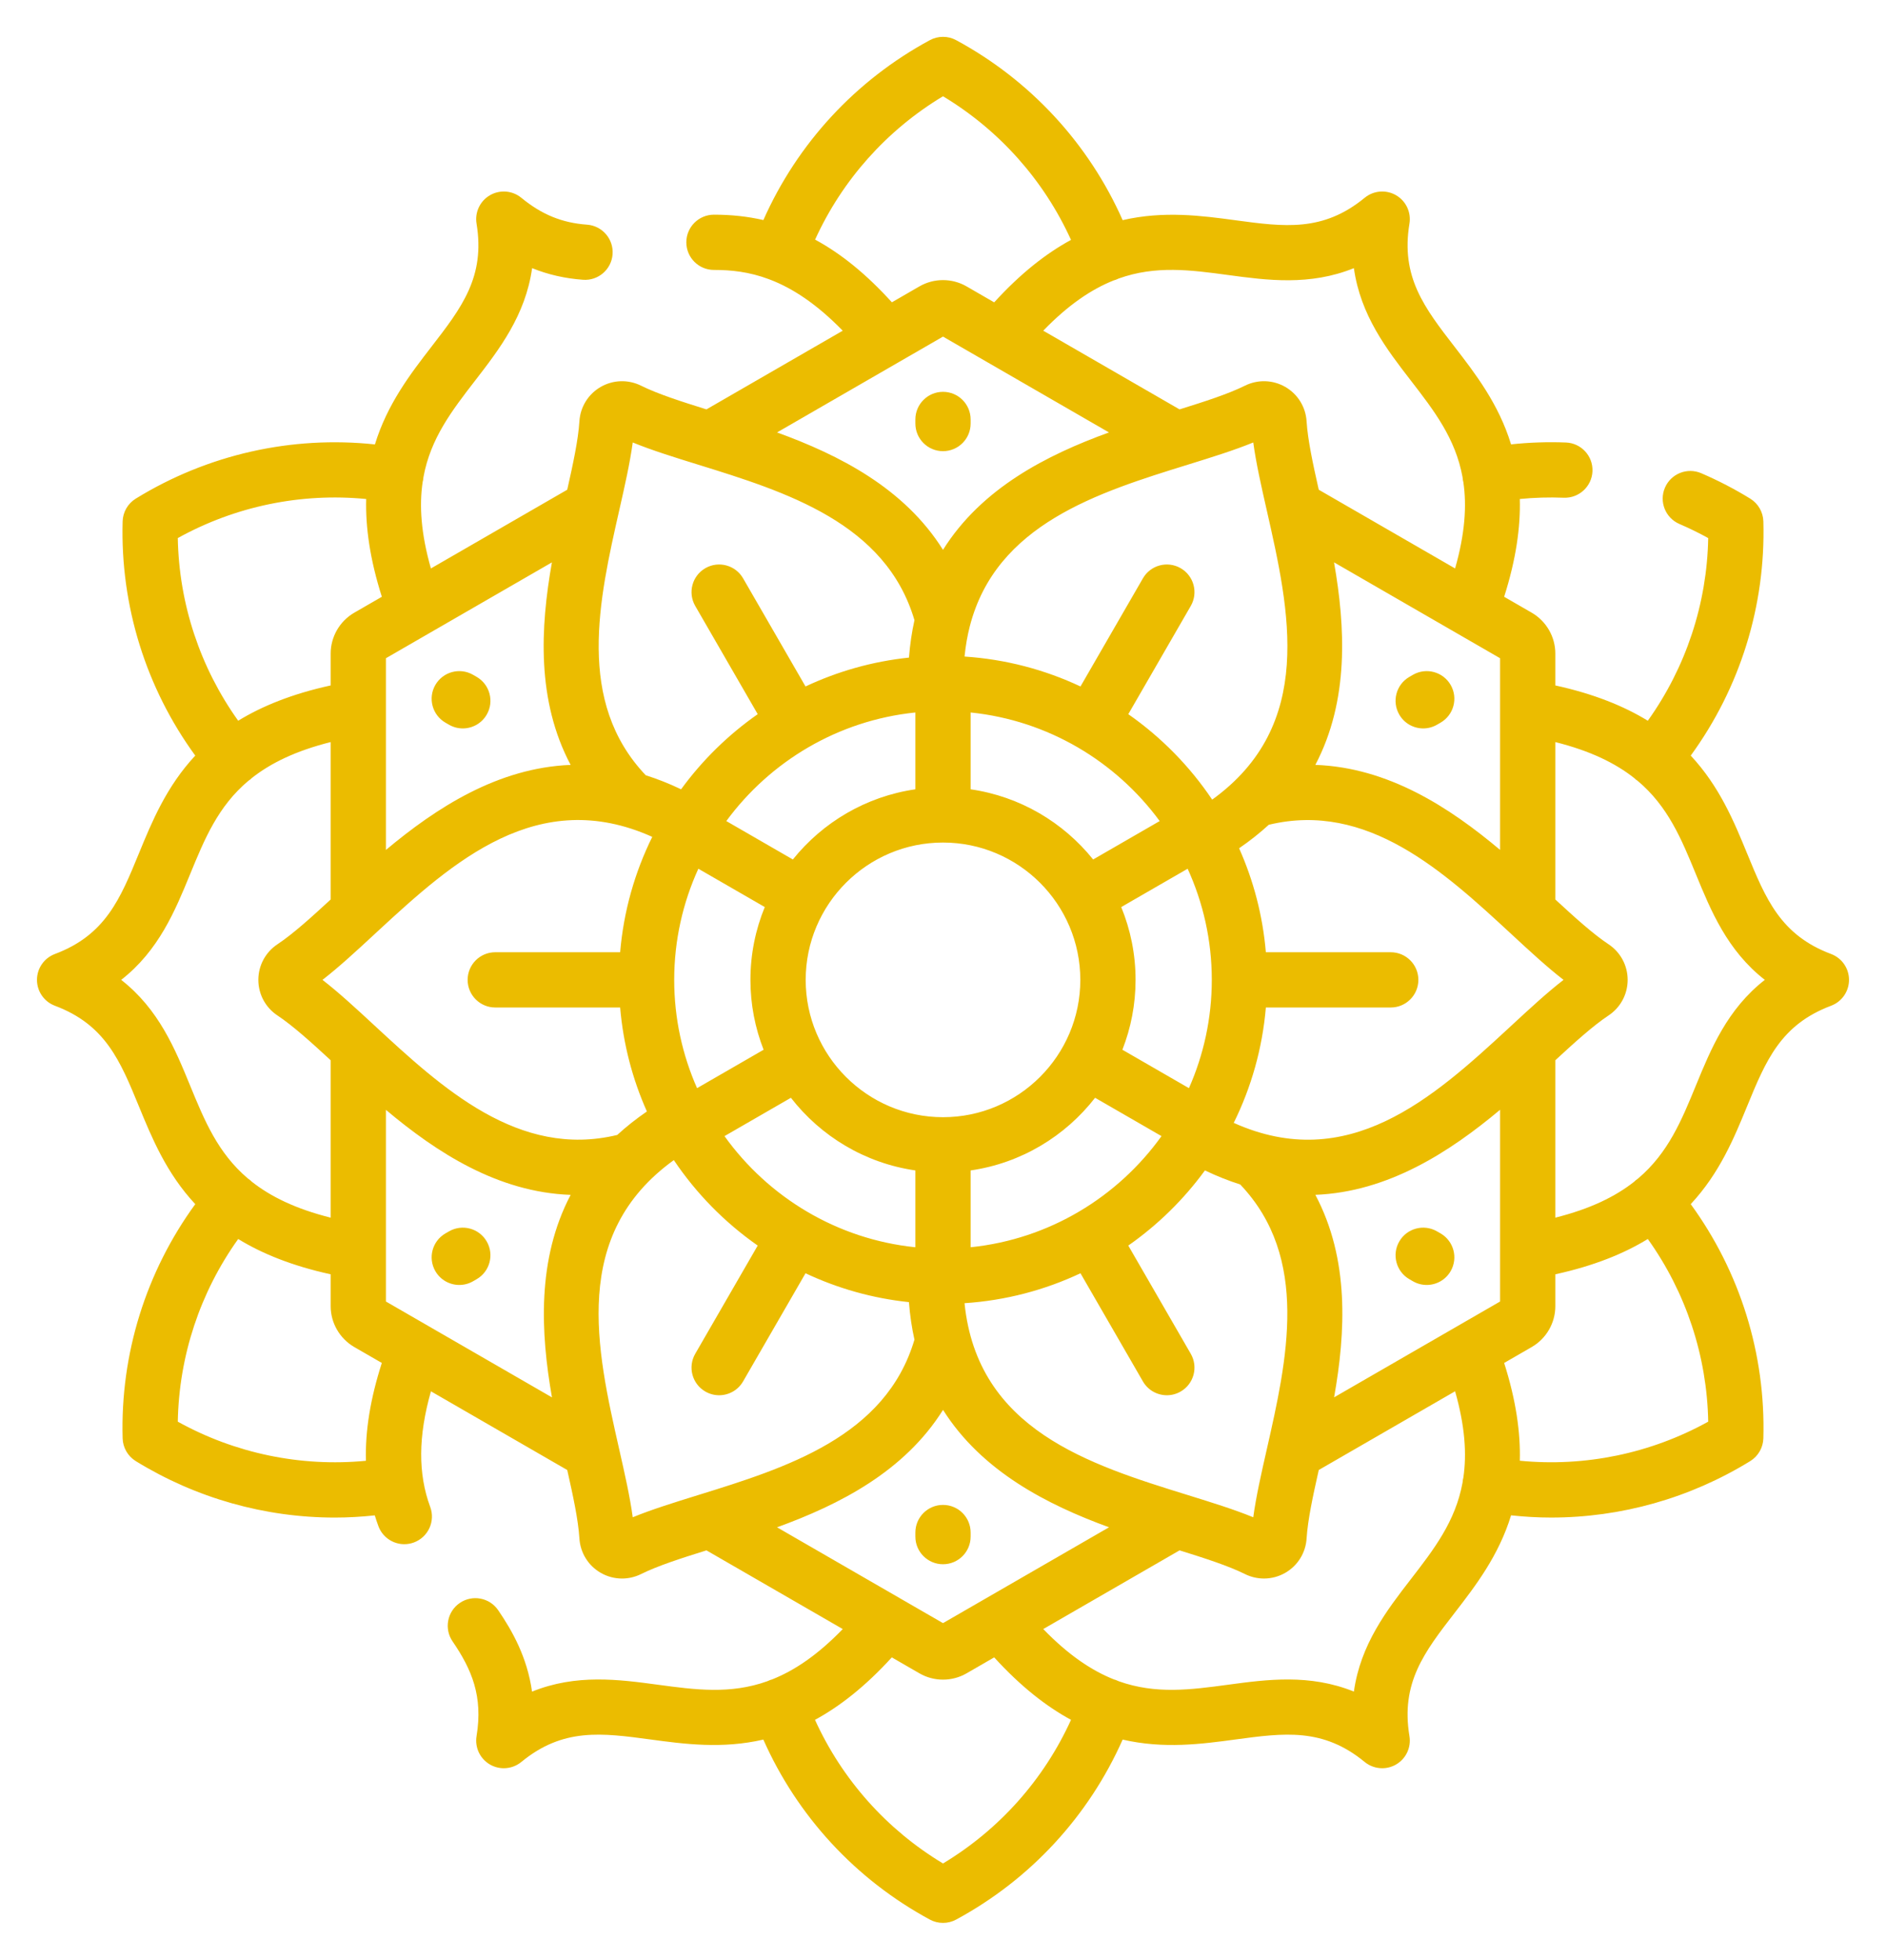 <?xml version="1.0" encoding="UTF-8"?> <svg xmlns="http://www.w3.org/2000/svg" width="512" height="532" viewBox="0 0 512 532" fill="none"> <g clip-path="url(#clip0)" filter="url(#filter0_f)"> <path d="M497.098 258.979C483.383 253.827 479.369 244.046 474.286 231.664C470.768 223.094 466.824 213.517 458.991 205.118C472.372 186.752 479.35 164.447 478.707 141.54C478.636 139.013 477.297 136.691 475.144 135.365C470.935 132.772 466.46 130.449 461.845 128.462C458.039 126.824 453.628 128.581 451.991 132.384C450.353 136.189 452.109 140.601 455.914 142.239C458.589 143.391 461.206 144.673 463.733 146.068C463.406 163.93 457.677 181.193 447.338 195.655C440.849 191.678 432.682 188.357 422.23 186.072V177.411C422.23 172.876 419.792 168.639 415.839 166.336L408.337 162.004C411.584 151.806 412.79 143.069 412.588 135.46C416.55 135.074 420.542 134.956 424.52 135.115C428.641 135.279 432.148 132.06 432.314 127.921C432.48 123.782 429.259 120.293 425.12 120.127C420.149 119.928 415.16 120.104 410.213 120.631C406.854 109.658 400.537 101.46 394.877 94.134C386.693 83.542 380.23 75.175 382.629 60.718C383.141 57.635 381.688 54.558 378.982 52.995C376.278 51.433 372.885 51.711 370.47 53.694C359.147 62.997 348.668 61.582 335.403 59.792C326.224 58.553 315.96 57.18 304.771 59.764C295.563 38.994 279.734 21.799 259.566 10.9C257.342 9.7 254.662 9.7 252.436 10.9C232.275 21.785 216.448 38.97 207.238 59.736C202.967 58.76 198.54 58.279 193.906 58.279C193.875 58.279 193.842 58.279 193.809 58.279C189.667 58.285 186.314 61.648 186.32 65.79C186.326 69.929 189.682 73.279 193.82 73.279H193.921C198.41 73.279 203.331 73.765 208.746 75.791C208.847 75.833 208.944 75.881 209.048 75.919C209.103 75.939 209.158 75.951 209.213 75.97C215.119 78.264 221.612 82.412 228.777 89.774L191.784 111.133C184.94 109.004 178.575 106.954 174.033 104.701C170.534 102.965 166.429 103.095 163.057 105.046C159.686 106.997 157.532 110.487 157.294 114.364C156.973 119.422 155.567 125.956 153.99 132.944L116.979 154.314C114.283 144.852 113.789 137.288 114.741 130.837C114.786 130.657 114.833 130.478 114.866 130.293C114.913 130.026 114.944 129.759 114.962 129.494C116.884 118.995 122.698 111.453 128.994 103.304C135.504 94.877 142.661 85.612 144.454 72.791C148.799 74.55 153.386 75.594 158.276 75.95C162.41 76.253 166.001 73.145 166.3 69.014C166.599 64.883 163.495 61.29 159.363 60.99C152.564 60.496 147.065 58.246 141.531 53.697C139.118 51.713 135.723 51.433 133.018 52.995C130.311 54.558 128.858 57.635 129.37 60.718C131.769 75.175 125.306 83.541 117.122 94.134C111.46 101.463 105.14 109.664 101.782 120.643C79.182 118.237 56.373 123.349 36.857 135.364C34.703 136.69 33.363 139.012 33.292 141.541C32.649 164.447 39.627 186.753 53.008 205.119C45.175 213.518 41.23 223.095 37.713 231.665C32.631 244.047 28.616 253.828 14.901 258.98C11.976 260.079 10.039 262.876 10.039 266.001C10.039 269.126 11.977 271.923 14.901 273.022C28.616 278.174 32.63 287.955 37.713 300.337C41.231 308.907 45.175 318.484 53.009 326.883C39.628 345.249 32.65 367.554 33.292 390.46C33.363 392.989 34.703 395.311 36.857 396.637C53.244 406.724 71.954 411.967 90.916 411.967C94.52 411.967 98.133 411.753 101.742 411.372C102.043 412.351 102.367 413.323 102.724 414.289C103.842 417.318 106.709 419.193 109.76 419.193C110.622 419.193 111.5 419.043 112.358 418.727C116.243 417.292 118.23 412.979 116.795 409.093C113.47 400.086 113.512 389.958 116.988 377.692L153.992 399.058C155.57 406.046 156.976 412.578 157.294 417.619C157.532 421.514 159.687 425.004 163.058 426.955C164.854 427.994 166.855 428.517 168.863 428.517C170.628 428.517 172.396 428.113 174.032 427.302C178.576 425.049 184.941 422.999 191.785 420.87L228.785 442.233C221.958 449.283 215.671 453.491 209.625 455.897C209.432 455.95 209.24 456.005 209.049 456.074C208.783 456.17 208.529 456.283 208.281 456.405C198.235 459.984 188.802 458.721 178.603 457.344C168.048 455.92 156.441 454.352 144.434 459.215C143.127 449.888 139.074 442.714 135.24 437.109C132.902 433.69 128.236 432.813 124.815 435.152C121.396 437.49 120.52 442.157 122.859 445.576C128.065 453.188 131.165 460.473 129.371 471.284C128.859 474.367 130.312 477.444 133.018 479.007C134.185 479.681 135.479 480.012 136.768 480.012C138.467 480.012 140.157 479.435 141.53 478.307C152.854 469.004 163.332 470.419 176.597 472.209C185.776 473.447 196.04 474.82 207.229 472.236C216.437 493.006 232.266 510.202 252.434 521.1C253.546 521.701 254.773 522.002 255.999 522.002C257.225 522.002 258.452 521.701 259.564 521.1C279.732 510.202 295.561 493.006 304.769 472.236C315.958 474.821 326.222 473.448 335.401 472.209C348.668 470.419 359.143 469.003 370.468 478.307C371.841 479.435 373.531 480.012 375.23 480.012C376.519 480.012 377.813 479.68 378.98 479.007C381.686 477.444 383.139 474.367 382.627 471.284C380.228 456.827 386.691 448.461 394.875 437.868C400.536 430.54 406.856 422.339 410.214 411.362C413.842 411.748 417.475 411.964 421.102 411.964C440.053 411.963 458.759 406.723 475.14 396.638C477.294 395.312 478.634 392.99 478.705 390.461C479.348 367.555 472.37 345.249 458.989 326.883C466.822 318.484 470.767 308.907 474.284 300.337C479.366 287.955 483.381 278.174 497.096 273.022C500.021 271.923 501.958 269.126 501.958 266.001C501.958 262.876 500.022 260.078 497.098 258.979V258.979ZM322.562 405.891C295.637 397.545 265.348 388.154 261.845 353.771C273.033 353.033 283.656 350.196 293.323 345.647L310.274 375.009C311.663 377.415 314.184 378.76 316.776 378.76C318.048 378.76 319.339 378.436 320.519 377.754C324.106 375.683 325.335 371.096 323.264 367.509L306.301 338.127C314.312 332.523 321.35 325.62 327.108 317.726C330.361 319.286 333.552 320.549 336.679 321.535C355.667 341.495 349.413 369.14 343.866 393.594C342.396 400.072 340.99 406.273 340.226 411.886C334.988 409.743 328.912 407.859 322.562 405.891V405.891ZM256 440.623L210.945 414.609C227.859 408.465 245.497 399.499 256.009 382.731C266.568 399.457 284.342 408.495 301.071 414.604L256 440.623ZM196.68 308.417L214.711 298.01C222.83 308.459 234.811 315.757 248.499 317.733V338.587C227.176 336.399 208.559 324.981 196.68 308.417ZM104.77 353.315V301.288C118.548 312.865 135.133 323.658 154.917 324.366C145.709 341.879 146.77 361.795 149.844 379.339L104.77 353.315ZM167.56 308.102C140.779 314.564 119.97 295.327 101.568 278.3C96.691 273.787 92.023 269.468 87.544 266C92.022 262.535 96.693 258.212 101.574 253.696C101.884 253.41 102.555 252.79 102.579 252.766C123.019 233.865 146.048 213.244 177.073 227.179C172.337 236.769 169.299 247.34 168.352 258.499H134.45C130.307 258.499 126.95 261.857 126.95 265.999C126.95 270.141 130.307 273.499 134.45 273.499H168.352C169.198 283.47 171.712 292.972 175.617 301.724C172.647 303.759 169.973 305.89 167.56 308.102V308.102ZM248.5 193.414V214.268C235.107 216.201 223.347 223.229 215.241 233.318L197.174 222.89C209.071 206.699 227.473 195.57 248.5 193.414V193.414ZM244.119 98.236C244.15 98.219 244.179 98.201 244.209 98.184L256 91.376L301.056 117.39C284.144 123.533 266.51 132.498 256 149.263C245.49 132.498 227.856 123.533 210.945 117.39L244.119 98.236ZM340.227 120.115C340.99 125.723 342.397 131.929 343.867 138.412C350.101 165.908 357.117 196.842 329.074 217.073C322.982 208.005 315.248 200.13 306.302 193.873L323.265 164.491C325.336 160.904 324.107 156.317 320.52 154.246C316.93 152.174 312.345 153.404 310.275 156.991L293.324 186.353C283.658 181.805 273.036 178.968 261.848 178.23C262.136 175.363 262.605 172.627 263.265 170.055C263.269 170.039 263.275 170.023 263.279 170.006C270.416 142.28 298.115 133.691 322.556 126.114C328.906 124.144 334.985 122.26 340.227 120.115V120.115ZM407.23 178.685V230.715C393.451 219.138 376.865 208.349 357.08 207.639C366.291 190.125 365.23 170.206 362.156 152.66L407.23 178.685ZM263.5 338.586V317.732C277.188 315.756 289.169 308.458 297.288 298.009L315.319 308.416C303.441 324.981 284.824 336.399 263.5 338.586ZM183.029 266C183.029 255.243 185.388 245.032 189.585 235.829L207.614 246.235C205.113 252.337 203.722 259.008 203.722 266C203.722 272.69 204.999 279.084 207.299 284.969L189.234 295.396C185.256 286.396 183.029 276.456 183.029 266ZM218.723 266C218.723 245.444 235.446 228.721 256 228.721C276.554 228.721 293.277 245.444 293.277 266C293.277 286.556 276.555 303.279 256 303.279C235.445 303.279 218.723 286.556 218.723 266ZM314.826 222.89L296.759 233.318C288.653 223.228 276.892 216.201 263.5 214.268V193.414C284.527 195.57 302.929 206.699 314.826 222.89ZM322.766 295.396L304.7 284.969C307 279.084 308.277 272.69 308.277 266C308.277 259.008 306.887 252.336 304.385 246.235L322.414 235.829C326.612 245.032 328.97 255.243 328.97 266C328.971 276.456 326.744 286.396 322.766 295.396ZM154.912 207.643C135.143 208.422 118.425 219.297 104.769 230.731V178.684L149.829 152.667C146.692 170.391 145.64 190.152 154.912 207.643ZM357.086 324.356C376.856 323.577 393.574 312.702 407.231 301.267V353.315L362.174 379.328C365.31 361.604 366.362 341.843 357.086 324.356V324.356ZM410.426 278.304C410.116 278.59 409.445 279.21 409.421 279.234C388.981 298.135 365.952 318.756 334.927 304.821C339.663 295.231 342.701 284.66 343.648 273.501H377.55C381.693 273.501 385.05 270.143 385.05 266.001C385.05 261.859 381.693 258.501 377.55 258.501H343.648C342.802 248.53 340.288 239.028 336.383 230.276C339.353 228.242 342.028 226.111 344.44 223.899C371.224 217.44 392.03 236.674 410.432 253.7C415.309 258.213 419.977 262.532 424.456 266C419.978 269.465 415.307 273.788 410.426 278.304V278.304ZM333.396 74.658C343.947 76.082 355.545 77.649 367.545 72.795C369.339 85.614 376.495 94.878 383.005 103.304C389.301 111.454 395.115 118.996 397.037 129.496C397.056 129.767 397.086 130.039 397.135 130.313C397.17 130.512 397.216 130.706 397.266 130.898C398.206 137.335 397.707 144.882 395.019 154.314L358.007 132.944C356.429 125.956 355.023 119.424 354.705 114.383C354.467 110.488 352.312 106.998 348.941 105.047C345.567 103.095 341.464 102.966 337.967 104.701C333.423 106.954 327.059 109.005 320.214 111.134L283.214 89.771C290.021 82.741 296.292 78.537 302.322 76.128C302.532 76.072 302.741 76.006 302.949 75.931C303.215 75.834 303.47 75.722 303.717 75.599C313.765 72.018 323.197 73.281 333.396 74.658V74.658ZM221.279 65.048C228.632 48.889 240.706 35.325 255.998 26.131C271.313 35.346 283.401 48.939 290.75 65.124C284.062 68.755 277.103 74.169 269.898 82.08L262.387 77.743C258.447 75.469 253.55 75.47 249.61 77.744L242.123 82.067C235.317 74.557 228.464 68.934 221.279 65.048V65.048ZM171.772 120.114C177.013 122.259 183.093 124.144 189.445 126.113C213.392 133.537 240.454 141.943 248.252 168.358C247.532 171.595 247.036 174.99 246.762 178.514C236.817 179.557 227.362 182.266 218.677 186.352L201.726 156.99C199.656 153.403 195.066 152.174 191.481 154.245C187.894 156.316 186.665 160.903 188.736 164.49L205.699 193.872C197.689 199.475 190.653 206.376 184.896 214.268C181.636 212.704 178.441 211.447 175.307 210.46C156.339 190.493 162.59 162.855 168.135 138.405C169.603 131.928 171.009 125.727 171.772 120.114V120.114ZM99.411 135.464C99.21 143.072 100.416 151.807 103.662 162.003L96.133 166.35C92.207 168.638 89.769 172.875 89.769 177.41V186.071C79.317 188.357 71.149 191.678 64.661 195.654C54.321 181.191 48.593 163.928 48.266 146.065C63.899 137.414 81.711 133.74 99.411 135.464V135.464ZM32.902 266C43.104 258.036 47.548 247.208 51.59 237.359C55.531 227.756 59.18 218.885 67.449 211.946C67.602 211.836 67.764 211.747 67.91 211.624C68.059 211.499 68.196 211.365 68.333 211.231C73.442 207.189 80.236 203.841 89.768 201.448V244.181C84.503 249.043 79.547 253.527 75.337 256.327C72.078 258.485 70.133 262.101 70.133 266C70.133 269.899 72.078 273.515 75.324 275.665C79.546 278.473 84.503 282.959 89.767 287.821V330.552C80.235 328.16 73.441 324.812 68.332 320.769C68.195 320.635 68.058 320.501 67.909 320.376C67.698 320.198 67.478 320.037 67.254 319.886C59.124 312.972 55.499 304.167 51.589 294.641C47.548 284.791 43.104 273.964 32.902 266ZM99.344 396.55C81.666 398.252 63.876 394.575 48.266 385.934C48.592 368.071 54.321 350.808 64.661 336.345C71.15 340.322 79.317 343.643 89.769 345.928V354.589C89.769 359.124 92.207 363.361 96.16 365.664L103.654 369.991C100.554 379.65 99.12 388.403 99.344 396.55V396.55ZM171.773 411.885C171.01 406.277 169.603 400.071 168.133 393.588C161.899 366.092 154.883 335.158 182.926 314.927C189.018 323.995 196.752 331.87 205.698 338.127L188.735 367.509C186.664 371.096 187.893 375.683 191.48 377.754C192.662 378.436 193.951 378.76 195.223 378.76C197.815 378.76 200.336 377.414 201.725 375.009L218.676 345.647C227.359 349.732 236.811 352.441 246.753 353.484C247.029 357.079 247.538 360.467 248.249 363.667C240.437 390.062 213.385 398.464 189.444 405.886C183.094 407.856 177.015 409.74 171.773 411.885V411.885ZM256 505.867C240.687 496.652 228.599 483.059 221.25 466.875C227.938 463.244 234.897 457.83 242.102 449.919L249.613 454.256C251.583 455.393 253.791 455.961 256.001 455.961C258.21 455.961 260.42 455.392 262.391 454.255L269.901 449.92C277.105 457.83 284.065 463.244 290.752 466.875C283.401 483.059 271.313 496.653 256 505.867V505.867ZM383.006 428.696C376.496 437.122 369.34 446.385 367.546 459.205C355.546 454.353 343.945 455.918 333.397 457.342C323.197 458.719 313.764 459.981 303.719 456.402C303.472 456.28 303.217 456.168 302.952 456.071C302.761 456.002 302.569 455.947 302.377 455.894C296.331 453.489 290.044 449.281 283.217 442.231L320.219 420.869C327.062 422.998 333.426 425.048 337.967 427.298C339.604 428.11 341.373 428.514 343.138 428.514C345.146 428.514 347.148 427.991 348.943 426.952C352.314 425.001 354.468 421.511 354.706 417.634C355.027 412.575 356.434 406.039 358.012 399.048L395.02 377.683C397.717 387.147 398.211 394.712 397.258 401.163C397.213 401.342 397.166 401.52 397.134 401.705C397.087 401.972 397.056 402.239 397.038 402.504C395.116 413.005 389.302 420.546 383.006 428.696V428.696ZM412.589 396.536C412.79 388.928 411.584 380.193 408.338 369.996L415.867 365.649C419.793 363.361 422.231 359.124 422.231 354.589V345.928C432.683 343.642 440.851 340.321 447.339 336.345C457.679 350.808 463.407 368.071 463.734 385.934C448.102 394.586 430.288 398.26 412.589 396.536V396.536ZM460.409 294.641C456.499 304.167 452.874 312.972 444.745 319.886C444.52 320.036 444.301 320.198 444.089 320.376C443.94 320.501 443.803 320.635 443.666 320.769C438.557 324.811 431.763 328.159 422.231 330.552V287.819C427.496 282.957 432.452 278.473 436.662 275.673C439.921 273.515 441.866 269.899 441.866 266C441.866 262.101 439.921 258.485 436.675 256.335C432.453 253.527 427.496 249.041 422.232 244.179V201.448C431.764 203.84 438.558 207.188 443.667 211.231C443.804 211.365 443.941 211.499 444.09 211.624C444.237 211.747 444.399 211.836 444.552 211.946C452.821 218.884 456.469 227.756 460.41 237.358C464.453 247.207 468.896 258.035 479.098 265.999C468.895 273.964 464.452 284.791 460.409 294.641Z" fill="#EBBC00"></path> <path d="M256 122.476C260.143 122.476 263.5 119.118 263.5 114.976V113.868C263.5 109.726 260.143 106.368 256 106.368C251.857 106.368 248.5 109.726 248.5 113.868V114.976C248.5 119.118 251.857 122.476 256 122.476Z" fill="#EBBC00"></path> <path d="M129.393 183.746L128.434 183.192C124.848 181.119 120.259 182.347 118.188 185.933C116.115 189.519 117.342 194.106 120.928 196.179L121.887 196.733C123.069 197.416 124.36 197.741 125.633 197.741C128.224 197.741 130.744 196.397 132.133 193.992C134.206 190.406 132.978 185.818 129.393 183.746V183.746Z" fill="#EBBC00"></path> <path d="M121.89 334.271L120.931 334.825C117.344 336.896 116.115 341.483 118.186 345.07C119.576 347.476 122.096 348.821 124.688 348.821C125.96 348.821 127.251 348.496 128.431 347.815L129.39 347.261C132.977 345.19 134.206 340.603 132.135 337.016C130.062 333.428 125.475 332.202 121.89 334.271V334.271Z" fill="#EBBC00"></path> <path d="M256 408.529C251.857 408.529 248.5 411.887 248.5 416.029V417.137C248.5 421.279 251.857 424.637 256 424.637C260.143 424.637 263.5 421.279 263.5 417.137V416.029C263.5 411.887 260.143 408.529 256 408.529Z" fill="#EBBC00"></path> <path d="M382.61 347.261L383.569 347.815C384.75 348.497 386.04 348.821 387.312 348.821C389.904 348.821 392.424 347.476 393.814 345.07C395.885 341.483 394.656 336.896 391.069 334.825L390.11 334.271C386.523 332.2 381.936 333.428 379.865 337.016C377.794 340.603 379.023 345.19 382.61 347.261Z" fill="#EBBC00"></path> <path d="M386.367 197.741C387.64 197.741 388.931 197.416 390.113 196.733L391.072 196.179C394.658 194.106 395.885 189.519 393.812 185.933C391.739 182.347 387.151 181.12 383.566 183.192L382.607 183.746C379.021 185.819 377.794 190.406 379.867 193.993C381.257 196.396 383.776 197.741 386.367 197.741V197.741Z" fill="#EBBC00"></path> </g> <defs> <filter id="filter0_f" x="-10" y="0" width="532" height="532" filterUnits="userSpaceOnUse" color-interpolation-filters="sRGB"> <feFlood flood-opacity="0" result="BackgroundImageFix"></feFlood> <feBlend mode="normal" in="SourceGraphic" in2="BackgroundImageFix" result="shape"></feBlend> <feGaussianBlur stdDeviation="5" result="effect1_foregroundBlur"></feGaussianBlur> </filter> <clipPath id="clip0"> <rect width="512" height="512" fill="white" transform="translate(0 10)"></rect> </clipPath> </defs> </svg> 